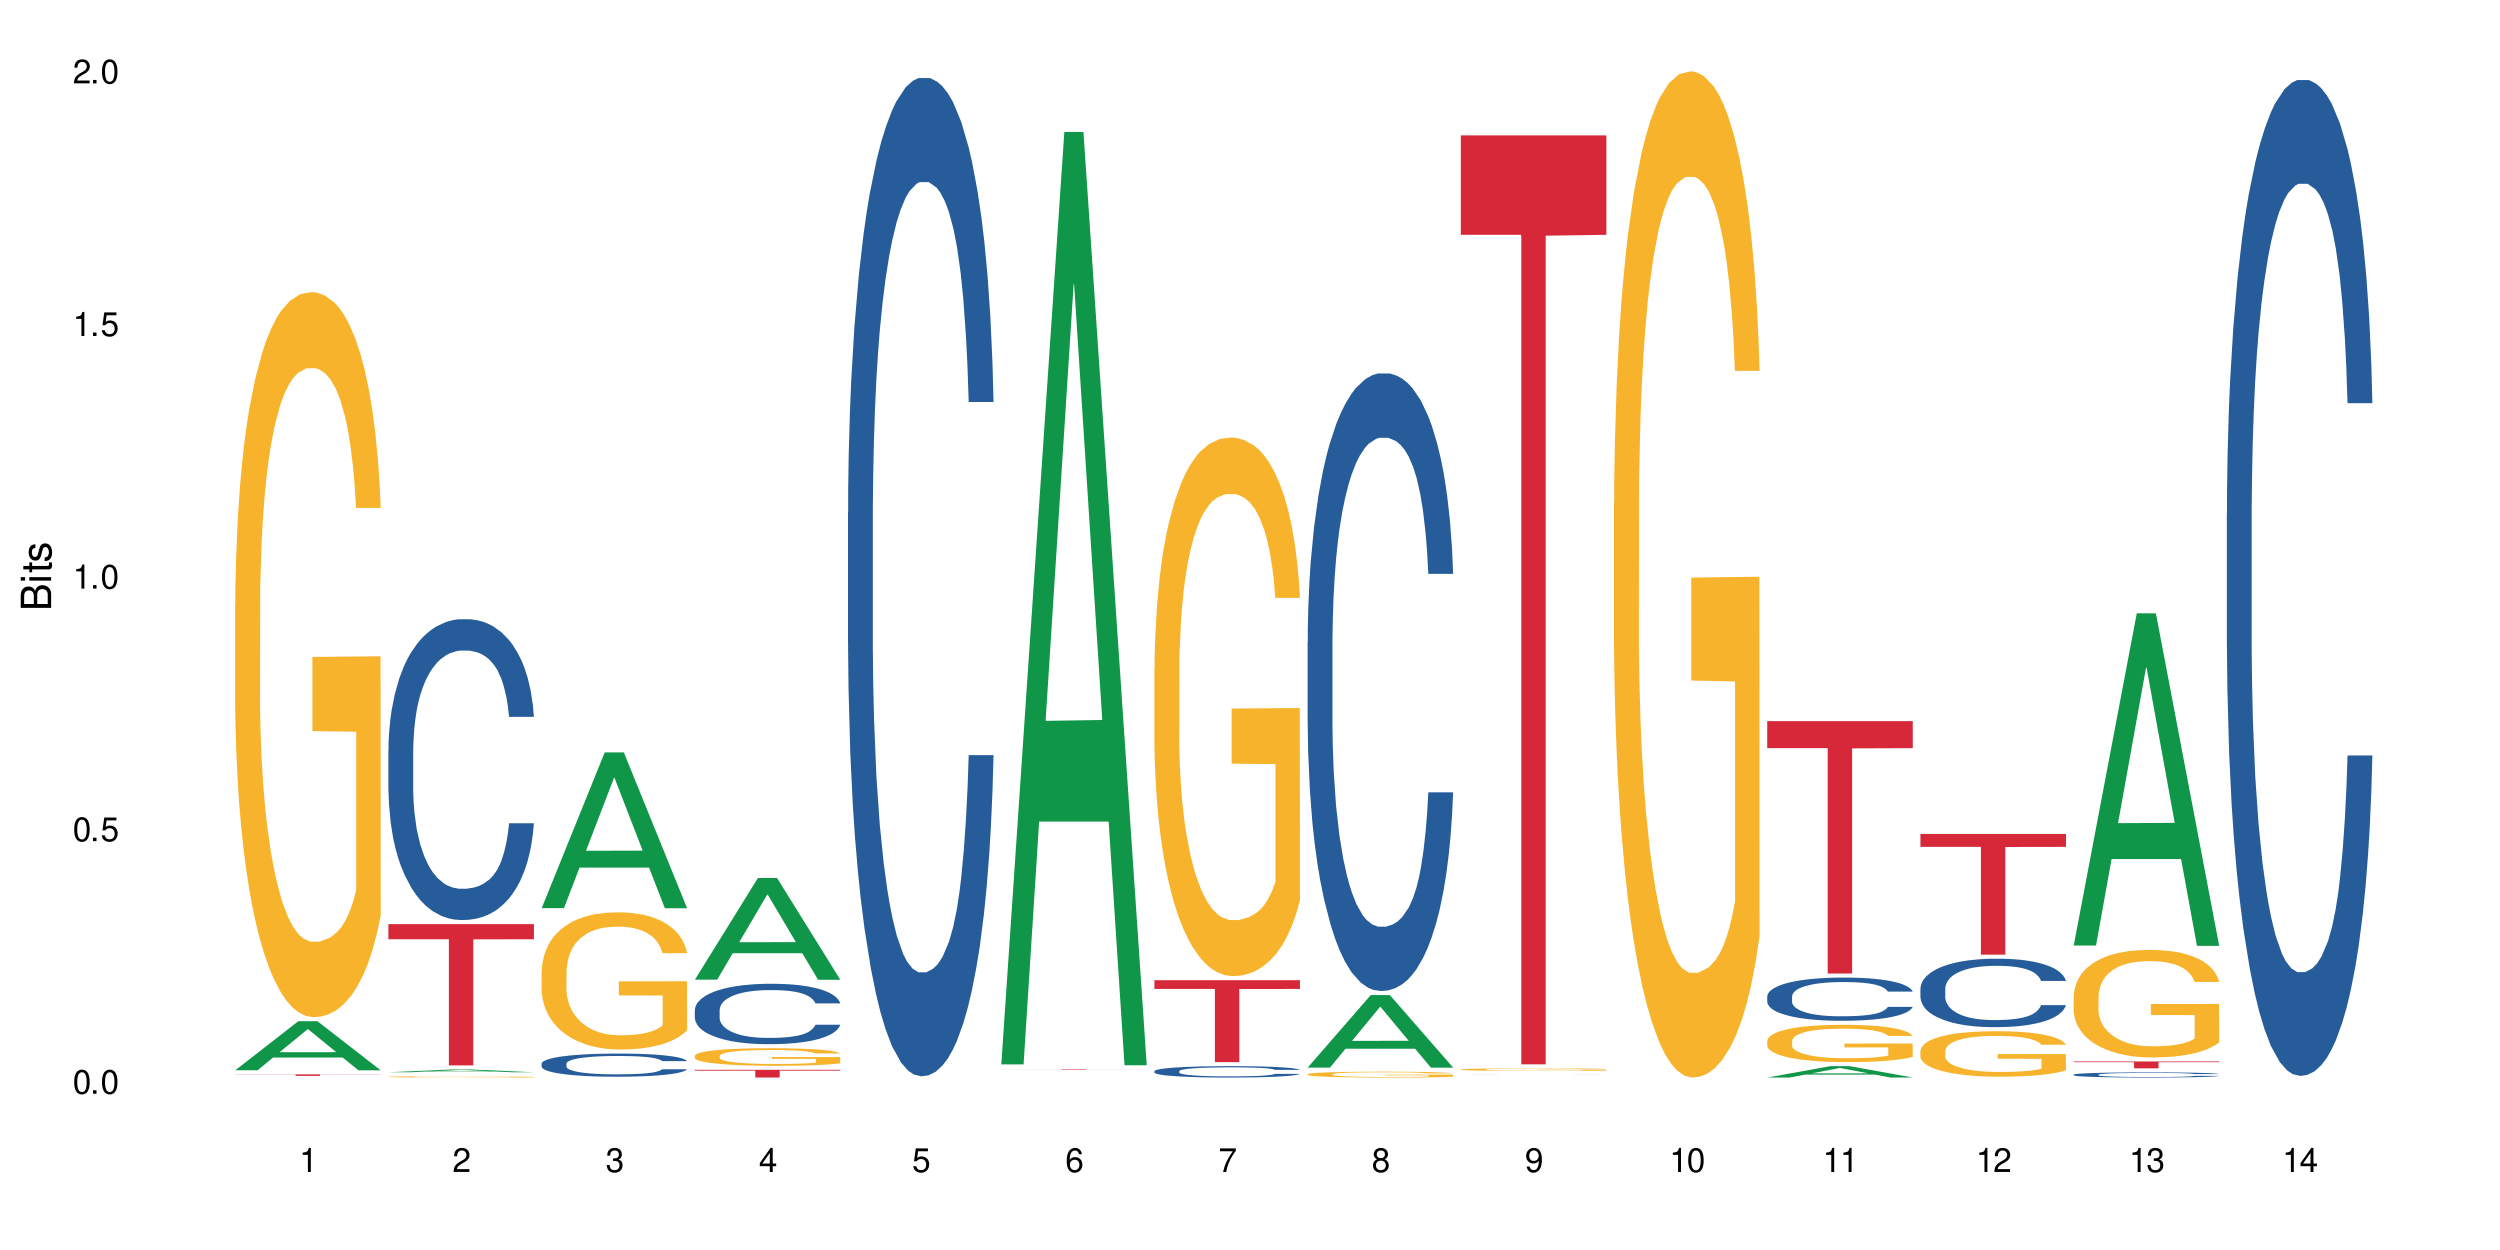 <?xml version="1.0" encoding="UTF-8"?>
<svg xmlns="http://www.w3.org/2000/svg" xmlns:xlink="http://www.w3.org/1999/xlink" width="720" height="360" viewBox="0 0 720 360">
<defs>
<g>
<g id="glyph-0-0">
</g>
<g id="glyph-0-1">
<path d="M 2.641 -6.938 C 2 -6.938 1.422 -6.656 1.078 -6.172 C 0.641 -5.562 0.406 -4.641 0.406 -3.359 C 0.406 -1.016 1.188 0.219 2.641 0.219 C 4.078 0.219 4.859 -1.016 4.859 -3.297 C 4.859 -4.641 4.656 -5.547 4.203 -6.172 C 3.844 -6.656 3.281 -6.938 2.641 -6.938 Z M 2.641 -6.188 C 3.547 -6.188 4 -5.25 4 -3.375 C 4 -1.406 3.562 -0.484 2.625 -0.484 C 1.734 -0.484 1.281 -1.438 1.281 -3.344 C 1.281 -5.25 1.734 -6.188 2.641 -6.188 Z M 2.641 -6.188 "/>
</g>
<g id="glyph-0-2">
<path d="M 1.828 -1 L 0.828 -1 L 0.828 0 L 1.828 0 Z M 1.828 -1 "/>
</g>
<g id="glyph-0-3">
<path d="M 4.562 -6.797 L 1.062 -6.797 L 0.547 -3.094 L 1.328 -3.094 C 1.719 -3.562 2.047 -3.734 2.578 -3.734 C 3.484 -3.734 4.062 -3.109 4.062 -2.094 C 4.062 -1.125 3.484 -0.531 2.578 -0.531 C 1.828 -0.531 1.375 -0.906 1.188 -1.672 L 0.328 -1.672 C 0.453 -1.109 0.547 -0.844 0.75 -0.594 C 1.125 -0.078 1.828 0.219 2.594 0.219 C 3.969 0.219 4.922 -0.781 4.922 -2.219 C 4.922 -3.562 4.031 -4.484 2.719 -4.484 C 2.25 -4.484 1.859 -4.359 1.469 -4.062 L 1.734 -5.969 L 4.562 -5.969 Z M 4.562 -6.797 "/>
</g>
<g id="glyph-0-4">
<path d="M 2.484 -4.938 L 2.484 0 L 3.328 0 L 3.328 -6.938 L 2.766 -6.938 C 2.469 -5.875 2.281 -5.734 0.984 -5.562 L 0.984 -4.938 Z M 2.484 -4.938 "/>
</g>
<g id="glyph-0-5">
<path d="M 4.859 -0.828 L 1.281 -0.828 C 1.359 -1.406 1.672 -1.781 2.5 -2.281 L 3.469 -2.828 C 4.406 -3.344 4.906 -4.062 4.906 -4.906 C 4.906 -5.484 4.672 -6.031 4.266 -6.406 C 3.859 -6.766 3.375 -6.938 2.719 -6.938 C 1.859 -6.938 1.219 -6.625 0.844 -6.031 C 0.609 -5.672 0.5 -5.234 0.484 -4.531 L 1.328 -4.531 C 1.359 -5.016 1.406 -5.281 1.531 -5.516 C 1.75 -5.938 2.188 -6.203 2.703 -6.203 C 3.469 -6.203 4.031 -5.641 4.031 -4.891 C 4.031 -4.344 3.719 -3.859 3.125 -3.516 L 2.234 -3 C 0.812 -2.172 0.406 -1.531 0.328 -0.016 L 4.859 -0.016 Z M 4.859 -0.828 "/>
</g>
<g id="glyph-0-6">
<path d="M 2.125 -3.188 L 2.578 -3.188 C 3.5 -3.188 3.984 -2.766 3.984 -1.922 C 3.984 -1.062 3.469 -0.531 2.594 -0.531 C 1.656 -0.531 1.203 -1 1.156 -2.016 L 0.312 -2.016 C 0.344 -1.453 0.438 -1.094 0.609 -0.781 C 0.953 -0.109 1.625 0.219 2.547 0.219 C 3.953 0.219 4.859 -0.625 4.859 -1.938 C 4.859 -2.828 4.516 -3.297 3.703 -3.594 C 4.344 -3.844 4.656 -4.328 4.656 -5.031 C 4.656 -6.219 3.875 -6.938 2.578 -6.938 C 1.203 -6.938 0.484 -6.172 0.453 -4.703 L 1.297 -4.703 C 1.312 -5.125 1.344 -5.359 1.453 -5.578 C 1.641 -5.969 2.062 -6.203 2.594 -6.203 C 3.344 -6.203 3.797 -5.75 3.797 -5 C 3.797 -4.516 3.609 -4.219 3.25 -4.047 C 3.016 -3.953 2.703 -3.922 2.125 -3.906 Z M 2.125 -3.188 "/>
</g>
<g id="glyph-0-7">
<path d="M 3.141 -1.672 L 3.141 0 L 3.984 0 L 3.984 -1.672 L 4.984 -1.672 L 4.984 -2.438 L 3.984 -2.438 L 3.984 -6.938 L 3.359 -6.938 L 0.266 -2.578 L 0.266 -1.672 Z M 3.141 -2.438 L 1 -2.438 L 3.141 -5.5 Z M 3.141 -2.438 "/>
</g>
<g id="glyph-0-8">
<path d="M 4.781 -5.125 C 4.609 -6.266 3.891 -6.938 2.844 -6.938 C 2.094 -6.938 1.422 -6.578 1.031 -5.953 C 0.594 -5.266 0.406 -4.422 0.406 -3.172 C 0.406 -2 0.578 -1.25 0.984 -0.641 C 1.359 -0.078 1.953 0.219 2.703 0.219 C 3.984 0.219 4.922 -0.75 4.922 -2.094 C 4.922 -3.375 4.062 -4.281 2.844 -4.281 C 2.172 -4.281 1.641 -4.031 1.281 -3.516 C 1.281 -5.234 1.828 -6.188 2.797 -6.188 C 3.391 -6.188 3.797 -5.797 3.938 -5.125 Z M 2.734 -3.531 C 3.547 -3.531 4.062 -2.953 4.062 -2.031 C 4.062 -1.156 3.484 -0.531 2.703 -0.531 C 1.922 -0.531 1.328 -1.188 1.328 -2.078 C 1.328 -2.938 1.906 -3.531 2.734 -3.531 Z M 2.734 -3.531 "/>
</g>
<g id="glyph-0-9">
<path d="M 4.984 -6.797 L 0.438 -6.797 L 0.438 -5.969 L 4.109 -5.969 C 2.5 -3.656 1.828 -2.234 1.328 0 L 2.219 0 C 2.594 -2.172 3.453 -4.047 4.984 -6.094 Z M 4.984 -6.797 "/>
</g>
<g id="glyph-0-10">
<path d="M 3.75 -3.656 C 4.469 -4.094 4.688 -4.438 4.688 -5.078 C 4.688 -6.172 3.844 -6.938 2.641 -6.938 C 1.438 -6.938 0.594 -6.172 0.594 -5.094 C 0.594 -4.438 0.812 -4.094 1.516 -3.656 C 0.734 -3.266 0.359 -2.703 0.359 -1.922 C 0.359 -0.656 1.281 0.219 2.641 0.219 C 3.984 0.219 4.922 -0.656 4.922 -1.922 C 4.922 -2.703 4.531 -3.266 3.75 -3.656 Z M 2.641 -6.188 C 3.359 -6.188 3.812 -5.75 3.812 -5.062 C 3.812 -4.406 3.344 -3.984 2.641 -3.984 C 1.922 -3.984 1.453 -4.406 1.453 -5.078 C 1.453 -5.75 1.922 -6.188 2.641 -6.188 Z M 2.641 -3.266 C 3.484 -3.266 4.062 -2.719 4.062 -1.906 C 4.062 -1.078 3.484 -0.531 2.625 -0.531 C 1.797 -0.531 1.219 -1.094 1.219 -1.906 C 1.219 -2.719 1.781 -3.266 2.641 -3.266 Z M 2.641 -3.266 "/>
</g>
<g id="glyph-0-11">
<path d="M 0.516 -1.578 C 0.672 -0.453 1.406 0.219 2.438 0.219 C 3.188 0.219 3.859 -0.141 4.266 -0.766 C 4.688 -1.453 4.891 -2.297 4.891 -3.547 C 4.891 -4.719 4.703 -5.453 4.312 -6.078 C 3.938 -6.641 3.344 -6.938 2.594 -6.938 C 1.297 -6.938 0.359 -5.969 0.359 -4.625 C 0.359 -3.344 1.234 -2.453 2.453 -2.453 C 3.094 -2.453 3.578 -2.672 4.016 -3.203 C 4 -1.484 3.469 -0.531 2.5 -0.531 C 1.906 -0.531 1.484 -0.906 1.359 -1.578 Z M 2.578 -6.203 C 3.375 -6.203 3.969 -5.531 3.969 -4.641 C 3.969 -3.797 3.391 -3.188 2.547 -3.188 C 1.734 -3.188 1.234 -3.766 1.234 -4.688 C 1.234 -5.562 1.797 -6.203 2.578 -6.203 Z M 2.578 -6.203 "/>
</g>
<g id="glyph-1-0">
</g>
<g id="glyph-1-1">
<path d="M 0 -0.953 L 0 -4.891 C 0 -5.719 -0.234 -6.344 -0.734 -6.797 C -1.188 -7.234 -1.812 -7.469 -2.5 -7.469 C -3.547 -7.469 -4.188 -7 -4.625 -5.875 C -4.984 -6.688 -5.625 -7.094 -6.531 -7.094 C -7.172 -7.094 -7.734 -6.859 -8.141 -6.391 C -8.562 -5.922 -8.75 -5.344 -8.75 -4.5 L -8.75 -0.953 Z M -4.984 -2.062 L -7.766 -2.062 L -7.766 -4.219 C -7.766 -4.844 -7.688 -5.203 -7.453 -5.5 C -7.219 -5.812 -6.859 -5.969 -6.375 -5.969 C -5.891 -5.969 -5.531 -5.812 -5.297 -5.5 C -5.062 -5.203 -4.984 -4.844 -4.984 -4.219 Z M -0.984 -2.062 L -4 -2.062 L -4 -4.781 C -4 -5.766 -3.438 -6.359 -2.484 -6.359 C -1.547 -6.359 -0.984 -5.766 -0.984 -4.781 Z M -0.984 -2.062 "/>
</g>
<g id="glyph-1-2">
<path d="M -6.281 -1.797 L -6.281 -0.797 L 0 -0.797 L 0 -1.797 Z M -8.75 -1.797 L -8.75 -0.797 L -7.484 -0.797 L -7.484 -1.797 Z M -8.75 -1.797 "/>
</g>
<g id="glyph-1-3">
<path d="M -6.281 -3.047 L -6.281 -2.016 L -8.016 -2.016 L -8.016 -1.016 L -6.281 -1.016 L -6.281 -0.172 L -5.469 -0.172 L -5.469 -1.016 L -0.719 -1.016 C -0.078 -1.016 0.281 -1.453 0.281 -2.234 C 0.281 -2.5 0.25 -2.719 0.188 -3.047 L -0.641 -3.047 C -0.609 -2.906 -0.594 -2.766 -0.594 -2.562 C -0.594 -2.141 -0.719 -2.016 -1.156 -2.016 L -5.469 -2.016 L -5.469 -3.047 Z M -6.281 -3.047 "/>
</g>
<g id="glyph-1-4">
<path d="M -4.531 -5.25 C -5.766 -5.25 -6.469 -4.422 -6.469 -2.969 C -6.469 -1.516 -5.719 -0.562 -4.547 -0.562 C -3.562 -0.562 -3.094 -1.062 -2.734 -2.562 L -2.516 -3.484 C -2.344 -4.188 -2.094 -4.469 -1.641 -4.469 C -1.047 -4.469 -0.641 -3.875 -0.641 -3 C -0.641 -2.453 -0.797 -2 -1.062 -1.75 C -1.25 -1.594 -1.422 -1.531 -1.875 -1.469 L -1.875 -0.406 C -0.422 -0.453 0.281 -1.266 0.281 -2.922 C 0.281 -4.5 -0.5 -5.516 -1.719 -5.516 C -2.656 -5.516 -3.172 -4.984 -3.469 -3.734 L -3.703 -2.766 C -3.891 -1.953 -4.156 -1.609 -4.594 -1.609 C -5.188 -1.609 -5.547 -2.125 -5.547 -2.938 C -5.547 -3.75 -5.203 -4.172 -4.531 -4.203 Z M -4.531 -5.25 "/>
</g>
</g>
</defs>
<rect x="-72" y="-36" width="864" height="432" fill="rgb(100%, 100%, 100%)" fill-opacity="1"/>
<path fill-rule="nonzero" fill="rgb(6.275%, 58.824%, 28.235%)" fill-opacity="1" d="M 67.73 308.242 L 67.777 308.227 L 85.914 294.109 L 91.422 294.109 L 109.648 308.254 L 103.242 308.254 L 98.676 304.562 L 78.656 304.562 L 74.18 308.242 L 67.73 308.242 L 80.582 303.035 L 96.84 303.023 L 88.734 296.422 L 88.645 296.41 L 88.555 296.449 L 80.539 303.023 L 80.582 303.035 Z M 67.73 308.242 "/>
<path fill-rule="nonzero" fill="rgb(96.863%, 70.196%, 16.863%)" fill-opacity="1" d="M 67.73 173.562 L 67.781 173.371 L 67.781 169.555 L 67.988 160.973 L 68.496 149.148 L 69.164 139.426 L 69.879 131.797 L 70.34 127.789 L 71.105 122.07 L 71.77 117.875 L 73.457 109.293 L 75.602 101.281 L 76.777 97.848 L 78.109 94.605 L 80 90.984 L 80.867 89.648 L 83.527 86.598 L 86.543 84.691 L 89.863 84.117 L 91.398 84.309 L 93.496 85.07 L 96.355 87.168 L 97.992 89.074 L 99.27 90.984 L 100.602 93.461 L 102.234 97.277 L 103.77 101.855 L 104.996 106.43 L 106.223 112.152 L 107.246 118.254 L 108.113 124.93 L 108.883 132.941 L 109.34 139.613 L 109.648 146.289 L 102.543 146.289 L 102.133 139.613 L 101.672 134.465 L 100.906 128.172 L 100.141 123.594 L 99.375 119.973 L 97.941 115.012 L 96.715 111.961 L 95.18 109.293 L 93.699 107.574 L 92.012 106.43 L 90.988 106.051 L 88.281 106.051 L 85.828 107.383 L 84.395 108.91 L 83.375 110.438 L 81.941 113.297 L 81.074 115.586 L 80.562 117.109 L 79.027 123.023 L 78.004 128.363 L 77.445 131.984 L 76.727 137.707 L 76.215 142.855 L 75.652 150.484 L 75.348 156.207 L 74.938 169.176 L 74.887 203.504 L 75.039 210.75 L 75.348 218.57 L 75.758 225.434 L 76.371 232.684 L 76.984 238.211 L 78.059 245.652 L 78.977 250.609 L 79.691 253.852 L 81.074 259 L 81.637 260.715 L 82.965 264.148 L 84.344 266.82 L 86.031 269.109 L 87.309 270.254 L 89.355 271.207 L 91.961 271.207 L 95.027 270.062 L 96.969 268.535 L 98.301 267.012 L 99.168 265.676 L 100.242 263.578 L 101.008 261.672 L 101.723 259.574 L 102.594 256.332 L 102.594 210.75 L 89.969 210.559 L 89.969 189.199 L 109.598 189.008 L 109.648 263.578 L 108.574 268.727 L 107.246 273.684 L 105.969 277.5 L 104.637 280.742 L 102.746 284.363 L 101.215 286.652 L 98.863 289.324 L 96.715 291.039 L 94.465 292.184 L 92.473 292.758 L 90.121 292.945 L 88.023 292.566 L 85.777 291.422 L 83.988 289.895 L 82.352 287.988 L 80.715 285.508 L 78.672 281.504 L 77.34 278.262 L 75.961 274.258 L 74.582 269.488 L 73.355 264.34 L 72.535 260.336 L 71.719 255.758 L 70.848 250.035 L 70.031 243.551 L 69.418 237.641 L 68.855 230.965 L 68.445 224.672 L 68.039 216.09 L 67.832 209.223 L 67.73 203.312 Z M 67.73 173.562 "/>
<path fill-rule="nonzero" fill="rgb(83.922%, 15.686%, 22.353%)" fill-opacity="1" d="M 67.73 309.418 L 109.648 309.418 L 109.648 309.465 L 92.18 309.465 L 92.18 309.852 L 85.148 309.852 L 85.148 309.465 L 67.73 309.465 Z M 67.73 309.418 "/>
<path fill-rule="nonzero" fill="rgb(6.275%, 58.824%, 28.235%)" fill-opacity="1" d="M 111.855 308.809 L 111.898 308.809 L 130.035 308 L 135.543 308 L 153.77 308.809 L 147.367 308.809 L 142.801 308.598 L 122.781 308.598 L 118.301 308.809 L 111.855 308.809 L 124.707 308.512 L 140.961 308.512 L 132.855 308.133 L 132.68 308.133 L 124.66 308.512 L 124.707 308.512 Z M 111.855 308.809 "/>
<path fill-rule="nonzero" fill="rgb(14.51%, 36.078%, 60%)" fill-opacity="1" d="M 111.855 216.035 L 111.906 215.957 L 111.906 214.059 L 112.059 211.047 L 112.418 207.246 L 112.773 204.633 L 113.695 199.961 L 114.973 195.445 L 116.301 191.961 L 117.273 189.902 L 118.141 188.316 L 120.137 185.387 L 121.414 183.883 L 122.793 182.535 L 124.48 181.191 L 125.707 180.398 L 128.469 179.129 L 130.512 178.574 L 132.098 178.34 L 135.523 178.34 L 137.566 178.656 L 139.047 179.051 L 140.684 179.684 L 142.066 180.398 L 144.469 182.141 L 146.613 184.359 L 147.586 185.625 L 149.117 188.078 L 150.293 190.457 L 151.113 192.516 L 152.031 195.445 L 152.852 199.008 L 153.465 203.047 L 153.77 206.453 L 146.613 206.453 L 146.258 203.285 L 145.848 200.832 L 145.082 197.582 L 144.312 195.285 L 143.242 192.988 L 142.27 191.484 L 140.941 189.98 L 139.766 189.031 L 138.539 188.316 L 137.363 187.844 L 135.113 187.367 L 132.504 187.367 L 131.535 187.523 L 129.539 188.16 L 128.469 188.715 L 126.934 189.82 L 125.859 190.852 L 124.582 192.438 L 123.715 193.781 L 122.641 195.84 L 121.875 197.664 L 121.004 200.277 L 120.492 202.258 L 120.031 204.473 L 119.625 207.086 L 119.316 209.859 L 119.113 212.789 L 119.012 215.641 L 119.012 227.918 L 119.113 230.77 L 119.367 234.094 L 120.031 238.926 L 121.004 243.121 L 122.129 246.449 L 123.203 248.824 L 123.816 249.934 L 124.633 251.199 L 125.91 252.785 L 127.75 254.367 L 128.824 255.004 L 130.461 255.637 L 132.148 255.953 L 134.398 255.953 L 136.391 255.637 L 137.719 255.238 L 139.102 254.605 L 140.992 253.262 L 142.168 251.992 L 143.188 250.488 L 143.957 248.984 L 144.469 247.715 L 145.234 245.262 L 145.848 242.566 L 146.309 239.797 L 146.613 237.105 L 153.77 237.105 L 153.465 240.273 L 153.004 243.359 L 152.543 245.656 L 151.828 248.43 L 151.012 250.883 L 149.836 253.656 L 148.863 255.477 L 147.586 257.457 L 146.41 258.961 L 145.133 260.309 L 143.242 261.895 L 142.012 262.684 L 140.684 263.398 L 139.102 264.031 L 137.105 264.586 L 134.961 264.902 L 132.965 264.98 L 130.82 264.824 L 129.234 264.508 L 127.137 263.793 L 124.531 262.367 L 122.641 260.863 L 121.156 259.359 L 119.879 257.773 L 118.449 255.637 L 116.609 252.152 L 115.484 249.457 L 114.715 247.242 L 113.848 244.152 L 113.234 241.379 L 112.52 236.945 L 112.008 231.32 L 111.855 226.965 Z M 111.855 216.035 "/>
<path fill-rule="nonzero" fill="rgb(96.863%, 70.196%, 16.863%)" fill-opacity="1" d="M 111.855 310.125 L 111.906 310.125 L 111.906 310.121 L 112.109 310.105 L 112.621 310.086 L 113.285 310.066 L 114 310.055 L 114.461 310.047 L 115.227 310.039 L 115.891 310.031 L 117.578 310.016 L 119.727 310 L 120.902 309.996 L 122.23 309.992 L 124.121 309.984 L 124.992 309.98 L 127.648 309.977 L 130.664 309.973 L 137.617 309.973 L 140.48 309.977 L 142.117 309.98 L 143.395 309.984 L 144.723 309.988 L 146.359 309.996 L 147.891 310.004 L 149.117 310.012 L 150.348 310.02 L 151.367 310.031 L 152.238 310.043 L 153.004 310.055 L 153.465 310.066 L 153.77 310.078 L 146.664 310.078 L 146.258 310.066 L 145.797 310.059 L 145.031 310.047 L 144.262 310.039 L 143.496 310.035 L 142.066 310.027 L 140.84 310.02 L 139.305 310.016 L 137.82 310.012 L 129.949 310.012 L 128.52 310.016 L 127.496 310.02 L 126.066 310.023 L 125.195 310.027 L 124.684 310.027 L 123.152 310.039 L 122.129 310.047 L 121.566 310.055 L 120.852 310.066 L 120.34 310.074 L 119.777 310.086 L 119.469 310.098 L 119.062 310.117 L 119.012 310.18 L 119.164 310.191 L 119.469 310.203 L 119.879 310.215 L 121.105 310.238 L 122.18 310.25 L 123.102 310.258 L 123.816 310.266 L 125.195 310.273 L 125.758 310.277 L 127.086 310.281 L 128.469 310.289 L 130.152 310.293 L 131.434 310.293 L 133.477 310.297 L 136.082 310.297 L 139.152 310.293 L 141.094 310.289 L 142.422 310.289 L 143.293 310.285 L 144.363 310.281 L 145.133 310.277 L 145.848 310.273 L 146.715 310.27 L 146.715 310.191 L 134.09 310.191 L 134.09 310.152 L 153.719 310.152 L 153.77 310.281 L 152.699 310.289 L 151.367 310.301 L 150.09 310.305 L 148.762 310.312 L 146.871 310.316 L 145.336 310.32 L 142.984 310.328 L 140.84 310.328 L 138.59 310.332 L 132.148 310.332 L 129.898 310.328 L 128.109 310.328 L 126.473 310.324 L 124.84 310.32 L 122.793 310.312 L 121.465 310.309 L 120.082 310.301 L 118.703 310.293 L 117.477 310.281 L 116.66 310.277 L 115.84 310.27 L 114.973 310.258 L 114.152 310.246 L 113.539 310.238 L 112.98 310.227 L 112.57 310.215 L 112.16 310.199 L 111.957 310.188 L 111.855 310.18 Z M 111.855 310.125 "/>
<path fill-rule="nonzero" fill="rgb(83.922%, 15.686%, 22.353%)" fill-opacity="1" d="M 111.855 266.145 L 153.77 266.145 L 153.77 270.5 L 136.301 270.539 L 136.301 306.836 L 129.273 306.836 L 129.273 270.578 L 129.172 270.5 L 111.855 270.5 Z M 111.855 266.145 "/>
<path fill-rule="nonzero" fill="rgb(6.275%, 58.824%, 28.235%)" fill-opacity="1" d="M 155.977 261.547 L 156.023 261.508 L 174.16 216.688 L 179.668 216.688 L 197.895 261.59 L 191.488 261.59 L 186.922 249.871 L 166.902 249.871 L 162.426 261.547 L 155.977 261.547 L 168.828 245.02 L 185.086 244.98 L 176.98 224.023 L 176.891 223.984 L 176.801 224.109 L 168.785 244.98 L 168.828 245.02 Z M 155.977 261.547 "/>
<path fill-rule="nonzero" fill="rgb(14.51%, 36.078%, 60%)" fill-opacity="1" d="M 155.977 306.332 L 156.027 306.328 L 156.027 306.18 L 156.18 305.949 L 156.539 305.656 L 156.898 305.457 L 157.816 305.098 L 159.094 304.75 L 160.426 304.484 L 161.395 304.324 L 162.266 304.203 L 164.258 303.977 L 165.535 303.863 L 166.918 303.758 L 168.602 303.656 L 169.828 303.594 L 172.59 303.496 L 174.637 303.453 L 176.219 303.438 L 179.645 303.438 L 181.688 303.461 L 183.172 303.492 L 184.809 303.539 L 186.188 303.594 L 188.59 303.727 L 190.738 303.898 L 191.707 303.996 L 193.242 304.184 L 194.418 304.367 L 195.234 304.523 L 196.156 304.75 L 196.973 305.023 L 197.586 305.336 L 197.895 305.598 L 190.738 305.598 L 190.379 305.352 L 189.969 305.164 L 189.203 304.914 L 188.438 304.738 L 187.363 304.562 L 186.391 304.445 L 185.062 304.332 L 183.887 304.258 L 182.66 304.203 L 181.484 304.168 L 179.234 304.129 L 176.629 304.129 L 175.656 304.141 L 173.664 304.191 L 172.59 304.234 L 171.059 304.316 L 169.984 304.398 L 168.707 304.52 L 167.836 304.621 L 166.762 304.781 L 165.996 304.922 L 165.129 305.121 L 164.617 305.273 L 164.156 305.445 L 163.746 305.645 L 163.441 305.859 L 163.234 306.082 L 163.133 306.305 L 163.133 307.246 L 163.234 307.465 L 163.492 307.723 L 164.156 308.094 L 165.129 308.414 L 166.25 308.672 L 167.324 308.855 L 167.938 308.938 L 168.758 309.035 L 170.035 309.156 L 171.875 309.281 L 172.949 309.328 L 174.582 309.379 L 176.27 309.402 L 178.52 309.402 L 180.512 309.379 L 181.844 309.348 L 183.223 309.297 L 185.113 309.195 L 186.289 309.098 L 187.312 308.98 L 188.078 308.867 L 188.59 308.77 L 189.355 308.578 L 189.969 308.371 L 190.43 308.16 L 190.738 307.953 L 197.895 307.953 L 197.586 308.195 L 197.129 308.434 L 196.668 308.609 L 195.953 308.824 L 195.133 309.012 L 193.957 309.227 L 192.988 309.363 L 191.707 309.516 L 190.531 309.633 L 189.254 309.734 L 187.363 309.859 L 186.137 309.918 L 184.809 309.973 L 183.223 310.023 L 181.23 310.066 L 179.082 310.09 L 177.09 310.094 L 174.941 310.082 L 173.355 310.059 L 171.262 310.004 L 168.652 309.895 L 166.762 309.777 L 165.281 309.664 L 164.004 309.543 L 162.57 309.379 L 160.73 309.109 L 159.605 308.902 L 158.84 308.73 L 157.969 308.496 L 157.355 308.281 L 156.641 307.941 L 156.129 307.508 L 155.977 307.172 Z M 155.977 306.332 "/>
<path fill-rule="nonzero" fill="rgb(96.863%, 70.196%, 16.863%)" fill-opacity="1" d="M 155.977 279.68 L 156.027 279.645 L 156.027 278.922 L 156.234 277.297 L 156.742 275.059 L 157.41 273.219 L 158.125 271.777 L 158.582 271.02 L 159.352 269.938 L 160.016 269.141 L 161.703 267.52 L 163.848 266.004 L 165.023 265.352 L 166.355 264.738 L 168.246 264.055 L 169.113 263.801 L 171.773 263.223 L 174.789 262.863 L 178.109 262.754 L 179.645 262.789 L 181.742 262.934 L 184.602 263.332 L 186.238 263.691 L 187.516 264.055 L 188.848 264.523 L 190.48 265.246 L 192.016 266.109 L 193.242 266.977 L 194.469 268.059 L 195.492 269.215 L 196.359 270.477 L 197.129 271.992 L 197.586 273.258 L 197.895 274.52 L 190.789 274.52 L 190.379 273.258 L 189.918 272.281 L 189.152 271.09 L 188.387 270.223 L 187.617 269.539 L 186.188 268.602 L 184.961 268.023 L 183.426 267.52 L 181.945 267.191 L 180.258 266.977 L 179.234 266.906 L 176.527 266.906 L 174.074 267.156 L 172.641 267.445 L 171.617 267.734 L 170.188 268.277 L 169.32 268.707 L 168.809 268.996 L 167.273 270.117 L 166.25 271.125 L 165.688 271.812 L 164.973 272.895 L 164.461 273.871 L 163.898 275.312 L 163.594 276.395 L 163.184 278.852 L 163.133 285.348 L 163.285 286.719 L 163.594 288.195 L 164.004 289.496 L 164.617 290.867 L 165.23 291.914 L 166.305 293.32 L 167.223 294.262 L 167.938 294.875 L 169.32 295.848 L 169.883 296.172 L 171.211 296.82 L 172.59 297.328 L 174.277 297.762 L 175.555 297.977 L 177.602 298.156 L 180.207 298.156 L 183.273 297.941 L 185.215 297.652 L 186.547 297.363 L 187.414 297.109 L 188.488 296.715 L 189.254 296.352 L 189.969 295.957 L 190.84 295.344 L 190.84 286.719 L 178.215 286.68 L 178.215 282.641 L 197.844 282.602 L 197.895 296.715 L 196.82 297.688 L 195.492 298.625 L 194.215 299.348 L 192.883 299.961 L 190.992 300.648 L 189.461 301.082 L 187.109 301.586 L 184.961 301.91 L 182.711 302.129 L 180.719 302.234 L 178.367 302.273 L 176.27 302.199 L 174.023 301.984 L 172.234 301.695 L 170.598 301.332 L 168.961 300.863 L 166.918 300.105 L 165.586 299.492 L 164.207 298.734 L 162.828 297.832 L 161.602 296.859 L 160.781 296.102 L 159.965 295.234 L 159.094 294.152 L 158.277 292.926 L 157.664 291.805 L 157.102 290.543 L 156.691 289.352 L 156.285 287.727 L 156.078 286.43 L 155.977 285.309 Z M 155.977 279.68 "/>
<path fill-rule="nonzero" fill="rgb(6.275%, 58.824%, 28.235%)" fill-opacity="1" d="M 200.102 282.152 L 200.145 282.125 L 218.281 252.859 L 223.789 252.859 L 242.016 282.18 L 235.613 282.18 L 231.047 274.527 L 211.027 274.527 L 206.547 282.152 L 200.102 282.152 L 212.953 271.359 L 229.207 271.332 L 221.102 257.652 L 221.012 257.625 L 220.926 257.707 L 212.906 271.332 L 212.953 271.359 Z M 200.102 282.152 "/>
<path fill-rule="nonzero" fill="rgb(14.51%, 36.078%, 60%)" fill-opacity="1" d="M 200.102 290.906 L 200.152 290.887 L 200.152 290.508 L 200.305 289.902 L 200.664 289.141 L 201.02 288.617 L 201.941 287.68 L 203.219 286.773 L 204.547 286.074 L 205.52 285.66 L 206.387 285.344 L 208.383 284.758 L 209.66 284.453 L 211.039 284.184 L 212.727 283.914 L 213.953 283.754 L 216.715 283.5 L 218.758 283.391 L 220.344 283.344 L 223.77 283.344 L 225.812 283.406 L 227.293 283.484 L 228.93 283.613 L 230.312 283.754 L 232.715 284.105 L 234.859 284.551 L 235.832 284.805 L 237.363 285.297 L 238.539 285.773 L 239.359 286.188 L 240.277 286.773 L 241.098 287.488 L 241.711 288.301 L 242.016 288.98 L 234.859 288.98 L 234.504 288.348 L 234.094 287.855 L 233.328 287.203 L 232.559 286.742 L 231.488 286.281 L 230.516 285.98 L 229.188 285.676 L 228.012 285.488 L 226.785 285.344 L 225.609 285.25 L 223.359 285.152 L 220.75 285.152 L 219.781 285.184 L 217.785 285.312 L 216.715 285.422 L 215.18 285.645 L 214.105 285.852 L 212.828 286.172 L 211.961 286.441 L 210.887 286.852 L 210.117 287.219 L 209.25 287.742 L 208.738 288.141 L 208.277 288.586 L 207.871 289.109 L 207.562 289.664 L 207.359 290.254 L 207.258 290.824 L 207.258 293.289 L 207.359 293.859 L 207.613 294.527 L 208.277 295.496 L 209.25 296.336 L 210.375 297.004 L 211.449 297.48 L 212.062 297.703 L 212.879 297.957 L 214.156 298.277 L 215.996 298.594 L 217.07 298.723 L 218.707 298.848 L 220.395 298.91 L 222.645 298.91 L 224.637 298.848 L 225.965 298.77 L 227.348 298.641 L 229.238 298.371 L 230.414 298.117 L 231.434 297.816 L 232.203 297.512 L 232.715 297.258 L 233.48 296.766 L 234.094 296.227 L 234.555 295.672 L 234.859 295.129 L 242.016 295.129 L 241.711 295.766 L 241.25 296.387 L 240.789 296.848 L 240.074 297.402 L 239.258 297.895 L 238.082 298.449 L 237.109 298.816 L 235.832 299.215 L 234.656 299.516 L 233.379 299.785 L 231.488 300.102 L 230.258 300.262 L 228.93 300.406 L 227.348 300.531 L 225.352 300.645 L 223.207 300.707 L 221.211 300.723 L 219.066 300.691 L 217.48 300.629 L 215.383 300.484 L 212.777 300.199 L 210.887 299.898 L 209.402 299.594 L 208.125 299.277 L 206.695 298.848 L 204.855 298.148 L 203.73 297.609 L 202.961 297.164 L 202.094 296.543 L 201.48 295.988 L 200.766 295.098 L 200.254 293.969 L 200.102 293.098 Z M 200.102 290.906 "/>
<path fill-rule="nonzero" fill="rgb(96.863%, 70.196%, 16.863%)" fill-opacity="1" d="M 200.102 304.055 L 200.152 304.047 L 200.152 303.957 L 200.355 303.75 L 200.867 303.461 L 201.531 303.227 L 202.246 303.043 L 202.707 302.945 L 203.473 302.805 L 204.137 302.703 L 205.824 302.496 L 207.973 302.301 L 209.148 302.219 L 210.477 302.141 L 212.367 302.055 L 213.238 302.02 L 215.895 301.945 L 218.91 301.898 L 222.234 301.887 L 223.77 301.891 L 225.863 301.91 L 228.727 301.961 L 230.363 302.008 L 231.641 302.055 L 232.969 302.113 L 234.605 302.207 L 236.137 302.316 L 237.363 302.426 L 238.594 302.566 L 239.613 302.715 L 240.484 302.875 L 241.25 303.07 L 241.711 303.23 L 242.016 303.395 L 234.91 303.395 L 234.504 303.23 L 234.043 303.105 L 233.277 302.953 L 232.508 302.844 L 231.742 302.754 L 230.312 302.637 L 229.082 302.562 L 227.551 302.496 L 226.066 302.453 L 224.383 302.426 L 223.359 302.418 L 220.648 302.418 L 218.195 302.449 L 216.766 302.488 L 215.742 302.523 L 214.312 302.594 L 213.441 302.648 L 212.93 302.688 L 211.398 302.828 L 210.375 302.957 L 209.812 303.047 L 209.098 303.184 L 208.586 303.309 L 208.023 303.496 L 207.715 303.633 L 207.309 303.945 L 207.258 304.777 L 207.41 304.953 L 207.715 305.145 L 208.125 305.309 L 208.738 305.484 L 209.352 305.621 L 210.426 305.801 L 211.348 305.922 L 212.062 306 L 213.441 306.125 L 214.004 306.164 L 215.332 306.246 L 216.715 306.312 L 218.398 306.367 L 219.68 306.395 L 221.723 306.418 L 224.328 306.418 L 227.398 306.391 L 229.34 306.355 L 230.668 306.316 L 231.539 306.285 L 232.609 306.234 L 233.379 306.188 L 234.094 306.137 L 234.961 306.059 L 234.961 304.953 L 222.336 304.949 L 222.336 304.434 L 241.965 304.426 L 242.016 306.234 L 240.941 306.359 L 239.613 306.48 L 238.336 306.57 L 237.008 306.648 L 235.117 306.738 L 233.582 306.793 L 231.23 306.859 L 229.082 306.898 L 226.836 306.926 L 224.84 306.941 L 222.488 306.945 L 220.395 306.938 L 218.145 306.91 L 216.355 306.871 L 214.719 306.824 L 213.082 306.766 L 211.039 306.668 L 209.711 306.59 L 208.328 306.492 L 206.949 306.379 L 205.723 306.254 L 204.906 306.156 L 204.086 306.043 L 203.219 305.906 L 202.398 305.75 L 201.785 305.605 L 201.223 305.445 L 200.816 305.293 L 200.406 305.082 L 200.203 304.918 L 200.102 304.773 Z M 200.102 304.055 "/>
<path fill-rule="nonzero" fill="rgb(83.922%, 15.686%, 22.353%)" fill-opacity="1" d="M 200.102 308.109 L 242.016 308.109 L 242.016 308.348 L 224.547 308.348 L 224.547 310.332 L 217.52 310.332 L 217.52 308.352 L 217.418 308.348 L 200.102 308.348 Z M 200.102 308.109 "/>
<path fill-rule="nonzero" fill="rgb(14.51%, 36.078%, 60%)" fill-opacity="1" d="M 244.223 147.578 L 244.273 147.316 L 244.273 141.008 L 244.426 131.023 L 244.785 118.41 L 245.145 109.738 L 246.062 94.234 L 247.34 79.254 L 248.672 67.691 L 249.641 60.859 L 250.512 55.602 L 252.504 45.879 L 253.781 40.887 L 255.164 36.422 L 256.848 31.953 L 258.074 29.324 L 260.836 25.121 L 262.883 23.281 L 264.465 22.492 L 267.891 22.492 L 269.934 23.543 L 271.418 24.855 L 273.055 26.961 L 274.434 29.324 L 276.836 35.105 L 278.984 42.465 L 279.953 46.668 L 281.488 54.816 L 282.664 62.699 L 283.48 69.531 L 284.402 79.254 L 285.219 91.078 L 285.832 104.48 L 286.141 115.781 L 278.984 115.781 L 278.625 105.27 L 278.215 97.125 L 277.449 86.348 L 276.684 78.73 L 275.609 71.109 L 274.637 66.113 L 273.309 61.121 L 272.133 57.969 L 270.906 55.602 L 269.73 54.027 L 267.48 52.449 L 264.875 52.449 L 263.902 52.977 L 261.91 55.078 L 260.836 56.918 L 259.305 60.598 L 258.23 64.012 L 256.953 69.27 L 256.082 73.734 L 255.008 80.566 L 254.242 86.613 L 253.371 95.285 L 252.863 101.855 L 252.402 109.211 L 251.992 117.883 L 251.688 127.082 L 251.48 136.805 L 251.379 146.266 L 251.379 186.996 L 251.48 196.457 L 251.738 207.496 L 252.402 223.523 L 253.371 237.453 L 254.496 248.488 L 255.57 256.371 L 256.184 260.051 L 257.004 264.258 L 258.281 269.512 L 260.121 274.77 L 261.195 276.871 L 262.828 278.973 L 264.516 280.023 L 266.766 280.023 L 268.758 278.973 L 270.09 277.66 L 271.469 275.555 L 273.359 271.09 L 274.535 266.883 L 275.559 261.891 L 276.324 256.898 L 276.836 252.695 L 277.602 244.547 L 278.215 235.613 L 278.676 226.414 L 278.984 217.48 L 286.141 217.48 L 285.832 227.992 L 285.371 238.242 L 284.914 245.863 L 284.195 255.059 L 283.379 263.207 L 282.203 272.402 L 281.23 278.445 L 279.953 285.016 L 278.777 290.008 L 277.5 294.477 L 275.609 299.734 L 274.383 302.359 L 273.055 304.727 L 271.469 306.828 L 269.477 308.668 L 267.328 309.719 L 265.336 309.98 L 263.188 309.457 L 261.602 308.406 L 259.508 306.039 L 256.898 301.309 L 255.008 296.316 L 253.527 291.324 L 252.25 286.066 L 250.816 278.973 L 248.977 267.41 L 247.852 258.477 L 247.086 251.117 L 246.215 240.867 L 245.602 231.672 L 244.887 216.953 L 244.375 198.297 L 244.223 183.844 Z M 244.223 147.578 "/>
<path fill-rule="nonzero" fill="rgb(6.275%, 58.824%, 28.235%)" fill-opacity="1" d="M 288.348 306.543 L 288.391 306.289 L 306.527 38.004 L 312.035 38.004 L 330.262 306.793 L 323.859 306.793 L 319.289 236.629 L 299.273 236.629 L 294.793 306.543 L 288.348 306.543 L 301.199 207.605 L 317.453 207.355 L 309.348 81.918 L 309.258 81.664 L 309.172 82.422 L 301.152 207.355 L 301.199 207.605 Z M 288.348 306.543 "/>
<path fill-rule="nonzero" fill="rgb(83.922%, 15.686%, 22.353%)" fill-opacity="1" d="M 288.348 307.957 L 330.262 307.957 L 330.262 307.973 L 312.793 307.973 L 312.793 308.109 L 305.766 308.109 L 305.766 307.973 L 288.348 307.973 Z M 288.348 307.957 "/>
<path fill-rule="nonzero" fill="rgb(14.51%, 36.078%, 60%)" fill-opacity="1" d="M 332.469 308.48 L 332.52 308.48 L 332.52 308.406 L 332.672 308.293 L 333.031 308.148 L 333.391 308.051 L 334.309 307.875 L 335.586 307.703 L 336.918 307.57 L 337.887 307.492 L 338.758 307.434 L 340.75 307.324 L 342.027 307.266 L 343.406 307.215 L 345.094 307.164 L 346.32 307.133 L 349.082 307.086 L 351.129 307.066 L 352.711 307.055 L 356.137 307.055 L 358.18 307.07 L 359.664 307.082 L 361.301 307.105 L 362.68 307.133 L 365.082 307.199 L 367.23 307.285 L 368.199 307.332 L 369.734 307.426 L 370.91 307.516 L 371.727 307.594 L 372.648 307.703 L 373.465 307.84 L 374.078 307.992 L 374.387 308.121 L 367.23 308.121 L 366.871 308 L 366.461 307.906 L 365.695 307.785 L 364.93 307.695 L 363.855 307.609 L 362.883 307.555 L 361.555 307.496 L 360.379 307.461 L 359.152 307.434 L 357.977 307.414 L 355.727 307.398 L 353.121 307.398 L 352.148 307.402 L 350.156 307.43 L 349.082 307.449 L 347.547 307.492 L 346.477 307.531 L 345.199 307.59 L 344.328 307.641 L 343.254 307.719 L 342.488 307.785 L 341.617 307.887 L 341.109 307.961 L 340.648 308.043 L 340.238 308.145 L 339.934 308.25 L 339.727 308.359 L 339.625 308.469 L 339.625 308.93 L 339.727 309.039 L 339.984 309.164 L 340.648 309.348 L 341.617 309.508 L 342.742 309.633 L 343.816 309.723 L 344.43 309.762 L 345.25 309.812 L 346.527 309.871 L 348.367 309.93 L 349.441 309.957 L 351.074 309.98 L 352.762 309.992 L 355.012 309.992 L 357.004 309.98 L 358.336 309.965 L 359.715 309.941 L 361.605 309.891 L 362.781 309.84 L 363.805 309.785 L 364.57 309.727 L 365.082 309.68 L 365.848 309.586 L 366.461 309.484 L 366.922 309.379 L 367.23 309.277 L 374.387 309.277 L 374.078 309.398 L 373.617 309.516 L 373.16 309.602 L 372.441 309.707 L 371.625 309.801 L 370.449 309.902 L 369.477 309.973 L 368.199 310.047 L 367.023 310.105 L 365.746 310.156 L 363.855 310.215 L 362.629 310.246 L 361.301 310.273 L 359.715 310.297 L 357.723 310.316 L 355.574 310.328 L 353.582 310.332 L 351.434 310.328 L 349.848 310.316 L 347.754 310.289 L 345.145 310.234 L 343.254 310.176 L 341.773 310.121 L 340.496 310.059 L 339.062 309.98 L 337.223 309.848 L 336.098 309.746 L 335.332 309.66 L 334.461 309.543 L 333.848 309.441 L 333.133 309.273 L 332.621 309.059 L 332.469 308.895 Z M 332.469 308.48 "/>
<path fill-rule="nonzero" fill="rgb(96.863%, 70.196%, 16.863%)" fill-opacity="1" d="M 332.469 192.441 L 332.52 192.301 L 332.52 189.465 L 332.723 183.09 L 333.234 174.309 L 333.898 167.082 L 334.617 161.414 L 335.074 158.441 L 335.844 154.191 L 336.508 151.074 L 338.195 144.699 L 340.34 138.746 L 341.516 136.199 L 342.848 133.789 L 344.738 131.098 L 345.605 130.105 L 348.266 127.84 L 351.281 126.422 L 354.602 125.996 L 356.137 126.137 L 358.23 126.707 L 361.094 128.266 L 362.73 129.68 L 364.008 131.098 L 365.336 132.938 L 366.973 135.773 L 368.508 139.172 L 369.734 142.574 L 370.961 146.824 L 371.984 151.355 L 372.852 156.316 L 373.617 162.266 L 374.078 167.223 L 374.387 172.184 L 367.281 172.184 L 366.871 167.223 L 366.41 163.398 L 365.645 158.723 L 364.879 155.324 L 364.109 152.633 L 362.68 148.949 L 361.453 146.68 L 359.918 144.699 L 358.438 143.422 L 356.75 142.574 L 355.727 142.289 L 353.02 142.289 L 350.566 143.281 L 349.133 144.414 L 348.109 145.547 L 346.68 147.672 L 345.812 149.371 L 345.301 150.508 L 343.766 154.898 L 342.742 158.863 L 342.18 161.555 L 341.465 165.809 L 340.953 169.633 L 340.391 175.297 L 340.086 179.547 L 339.676 189.184 L 339.625 214.684 L 339.777 220.066 L 340.086 225.875 L 340.496 230.977 L 341.109 236.359 L 341.723 240.469 L 342.793 245.992 L 343.715 249.676 L 344.43 252.086 L 345.812 255.91 L 346.371 257.184 L 347.703 259.734 L 349.082 261.719 L 350.77 263.418 L 352.047 264.27 L 354.094 264.977 L 356.699 264.977 L 359.766 264.125 L 361.707 262.992 L 363.039 261.859 L 363.906 260.867 L 364.98 259.309 L 365.746 257.895 L 366.461 256.336 L 367.332 253.926 L 367.332 220.066 L 354.707 219.926 L 354.707 204.059 L 374.336 203.918 L 374.387 259.309 L 373.312 263.137 L 371.984 266.82 L 370.707 269.652 L 369.375 272.059 L 367.484 274.754 L 365.953 276.453 L 363.602 278.434 L 361.453 279.711 L 359.203 280.562 L 357.211 280.984 L 354.859 281.129 L 352.762 280.844 L 350.512 279.992 L 348.723 278.859 L 347.09 277.445 L 345.453 275.602 L 343.406 272.629 L 342.078 270.219 L 340.699 267.242 L 339.32 263.703 L 338.094 259.875 L 337.273 256.902 L 336.457 253.5 L 335.586 249.25 L 334.77 244.434 L 334.156 240.043 L 333.594 235.086 L 333.184 230.41 L 332.777 224.035 L 332.57 218.934 L 332.469 214.543 Z M 332.469 192.441 "/>
<path fill-rule="nonzero" fill="rgb(83.922%, 15.686%, 22.353%)" fill-opacity="1" d="M 332.469 282.293 L 374.387 282.293 L 374.387 284.816 L 356.918 284.84 L 356.918 305.891 L 349.887 305.891 L 349.887 284.863 L 349.785 284.816 L 332.469 284.816 Z M 332.469 282.293 "/>
<path fill-rule="nonzero" fill="rgb(6.275%, 58.824%, 28.235%)" fill-opacity="1" d="M 376.594 307.465 L 376.637 307.445 L 394.773 286.582 L 400.281 286.582 L 418.508 307.484 L 412.105 307.484 L 407.535 302.027 L 387.52 302.027 L 383.039 307.465 L 376.594 307.465 L 389.445 299.77 L 405.699 299.75 L 397.594 289.996 L 397.504 289.977 L 397.414 290.035 L 389.398 299.75 L 389.445 299.77 Z M 376.594 307.465 "/>
<path fill-rule="nonzero" fill="rgb(14.51%, 36.078%, 60%)" fill-opacity="1" d="M 376.594 184.941 L 376.645 184.781 L 376.645 180.879 L 376.797 174.699 L 377.152 166.898 L 377.512 161.531 L 378.434 151.941 L 379.711 142.672 L 381.039 135.52 L 382.012 131.293 L 382.879 128.039 L 384.871 122.023 L 386.152 118.938 L 387.531 116.172 L 389.219 113.406 L 390.445 111.781 L 393.207 109.18 L 395.25 108.043 L 396.836 107.555 L 400.258 107.555 L 402.305 108.207 L 403.785 109.02 L 405.422 110.32 L 406.801 111.781 L 409.207 115.359 L 411.352 119.91 L 412.324 122.512 L 413.855 127.551 L 415.031 132.43 L 415.852 136.656 L 416.77 142.672 L 417.59 149.988 L 418.203 158.281 L 418.508 165.27 L 411.352 165.27 L 410.996 158.77 L 410.586 153.727 L 409.82 147.062 L 409.051 142.348 L 407.977 137.633 L 407.008 134.543 L 405.68 131.453 L 404.504 129.504 L 403.277 128.039 L 402.102 127.066 L 399.852 126.09 L 397.242 126.09 L 396.273 126.414 L 394.277 127.715 L 393.207 128.852 L 391.672 131.129 L 390.598 133.242 L 389.32 136.496 L 388.453 139.258 L 387.379 143.484 L 386.609 147.227 L 385.742 152.59 L 385.23 156.656 L 384.77 161.207 L 384.363 166.57 L 384.055 172.262 L 383.852 178.277 L 383.75 184.129 L 383.75 209.332 L 383.852 215.184 L 384.105 222.012 L 384.77 231.93 L 385.742 240.547 L 386.867 247.375 L 387.941 252.25 L 388.555 254.527 L 389.371 257.129 L 390.648 260.379 L 392.488 263.633 L 393.562 264.934 L 395.199 266.234 L 396.887 266.883 L 399.137 266.883 L 401.129 266.234 L 402.457 265.422 L 403.836 264.121 L 405.73 261.355 L 406.906 258.754 L 407.926 255.664 L 408.695 252.578 L 409.207 249.977 L 409.973 244.934 L 410.586 239.406 L 411.047 233.719 L 411.352 228.191 L 418.508 228.191 L 418.203 234.691 L 417.742 241.035 L 417.281 245.75 L 416.566 251.438 L 415.75 256.48 L 414.574 262.168 L 413.602 265.91 L 412.324 269.973 L 411.148 273.062 L 409.871 275.824 L 407.977 279.078 L 406.75 280.703 L 405.422 282.168 L 403.836 283.469 L 401.844 284.605 L 399.695 285.254 L 397.703 285.418 L 395.559 285.094 L 393.973 284.441 L 391.875 282.98 L 389.27 280.055 L 387.379 276.965 L 385.895 273.875 L 384.617 270.625 L 383.188 266.234 L 381.348 259.078 L 380.223 253.551 L 379.453 249 L 378.586 242.66 L 377.973 236.969 L 377.258 227.863 L 376.746 216.32 L 376.594 207.379 Z M 376.594 184.941 "/>
<path fill-rule="nonzero" fill="rgb(96.863%, 70.196%, 16.863%)" fill-opacity="1" d="M 376.594 309.371 L 376.645 309.367 L 376.645 309.336 L 376.848 309.27 L 377.359 309.172 L 378.023 309.094 L 378.738 309.031 L 379.199 309 L 379.965 308.953 L 380.629 308.922 L 382.316 308.852 L 384.465 308.785 L 385.641 308.758 L 386.969 308.734 L 388.859 308.703 L 389.73 308.691 L 392.387 308.668 L 395.402 308.652 L 398.727 308.648 L 400.258 308.648 L 402.355 308.656 L 405.219 308.672 L 406.855 308.688 L 408.133 308.703 L 409.461 308.723 L 411.098 308.754 L 412.629 308.793 L 413.855 308.828 L 415.082 308.875 L 416.105 308.922 L 416.977 308.977 L 417.742 309.043 L 418.203 309.098 L 418.508 309.148 L 411.402 309.148 L 410.996 309.098 L 410.535 309.055 L 409.766 309.004 L 409 308.965 L 408.234 308.938 L 406.801 308.898 L 405.574 308.871 L 404.043 308.852 L 402.559 308.836 L 400.871 308.828 L 399.852 308.824 L 397.141 308.824 L 394.688 308.836 L 393.258 308.848 L 392.234 308.859 L 390.801 308.883 L 389.934 308.902 L 389.422 308.914 L 387.891 308.961 L 386.867 309.004 L 386.305 309.035 L 385.59 309.082 L 385.078 309.121 L 384.516 309.184 L 384.207 309.23 L 383.801 309.336 L 383.75 309.609 L 383.902 309.668 L 384.207 309.734 L 384.617 309.789 L 385.23 309.848 L 385.844 309.891 L 386.918 309.949 L 387.836 309.992 L 388.555 310.016 L 389.934 310.059 L 390.496 310.074 L 391.824 310.102 L 393.207 310.121 L 394.891 310.141 L 396.172 310.148 L 398.215 310.156 L 400.82 310.156 L 403.891 310.148 L 405.832 310.137 L 407.16 310.125 L 408.031 310.113 L 409.102 310.094 L 409.871 310.082 L 410.586 310.062 L 411.453 310.035 L 411.453 309.668 L 398.828 309.668 L 398.828 309.496 L 418.457 309.492 L 418.508 310.094 L 417.434 310.137 L 416.105 310.176 L 414.828 310.207 L 413.5 310.234 L 411.609 310.262 L 410.074 310.281 L 407.723 310.305 L 405.574 310.316 L 403.328 310.328 L 401.332 310.332 L 398.98 310.332 L 396.887 310.328 L 394.637 310.32 L 392.848 310.309 L 391.211 310.293 L 389.574 310.273 L 387.531 310.238 L 386.203 310.215 L 384.82 310.184 L 383.441 310.145 L 382.215 310.102 L 381.398 310.07 L 380.578 310.031 L 379.711 309.988 L 378.891 309.934 L 378.277 309.887 L 377.715 309.832 L 377.309 309.781 L 376.898 309.711 L 376.695 309.656 L 376.594 309.609 Z M 376.594 309.371 "/>
<path fill-rule="nonzero" fill="rgb(14.51%, 36.078%, 60%)" fill-opacity="1" d="M 420.715 309.594 L 422.555 309.594 L 423.832 309.59 L 460.895 309.59 L 461.711 309.594 L 462.633 309.594 L 453.941 309.594 L 453.176 309.59 L 431.5 309.59 L 430.734 309.594 L 427.871 309.594 L 429.863 309.594 L 430.988 309.598 L 454.094 309.598 L 454.707 309.594 L 462.633 309.594 L 461.863 309.594 L 461.406 309.598 L 423.578 309.598 L 422.707 309.594 Z M 420.715 309.594 "/>
<path fill-rule="nonzero" fill="rgb(96.863%, 70.196%, 16.863%)" fill-opacity="1" d="M 420.715 308.004 L 420.766 308 L 420.766 307.988 L 420.969 307.957 L 421.48 307.914 L 422.145 307.883 L 422.863 307.855 L 423.32 307.84 L 424.09 307.82 L 424.754 307.805 L 426.441 307.773 L 428.586 307.746 L 429.762 307.734 L 431.094 307.723 L 432.984 307.707 L 433.852 307.703 L 436.512 307.691 L 439.527 307.688 L 442.848 307.684 L 444.383 307.684 L 446.477 307.688 L 449.34 307.695 L 450.977 307.703 L 452.254 307.707 L 453.582 307.719 L 455.219 307.73 L 456.754 307.746 L 459.207 307.785 L 460.23 307.805 L 461.098 307.828 L 461.863 307.859 L 462.324 307.883 L 462.633 307.906 L 455.527 307.906 L 455.117 307.883 L 454.656 307.863 L 453.891 307.84 L 453.125 307.824 L 452.355 307.812 L 450.926 307.793 L 449.699 307.785 L 448.164 307.773 L 446.684 307.77 L 444.996 307.766 L 443.973 307.762 L 441.266 307.762 L 438.812 307.766 L 437.379 307.773 L 436.355 307.777 L 434.926 307.789 L 434.059 307.797 L 433.547 307.801 L 430.988 307.84 L 430.426 307.855 L 429.711 307.875 L 429.199 307.895 L 428.637 307.922 L 428.332 307.941 L 427.922 307.988 L 427.871 308.109 L 428.023 308.133 L 428.332 308.164 L 428.742 308.188 L 429.355 308.211 L 429.969 308.23 L 431.039 308.258 L 431.961 308.277 L 432.676 308.289 L 434.059 308.305 L 434.617 308.312 L 435.949 308.324 L 437.328 308.332 L 439.016 308.34 L 440.293 308.348 L 444.945 308.348 L 448.012 308.344 L 449.953 308.34 L 451.285 308.336 L 452.152 308.328 L 453.227 308.32 L 453.992 308.316 L 454.707 308.309 L 455.578 308.297 L 455.578 308.133 L 442.953 308.133 L 442.953 308.059 L 462.582 308.059 L 462.633 308.32 L 461.559 308.34 L 460.23 308.359 L 458.953 308.371 L 457.621 308.383 L 455.73 308.395 L 454.195 308.402 L 451.848 308.414 L 449.699 308.418 L 447.449 308.422 L 445.457 308.426 L 441.008 308.426 L 438.758 308.422 L 436.969 308.414 L 435.336 308.41 L 433.699 308.398 L 431.652 308.387 L 430.324 308.375 L 427.566 308.344 L 426.336 308.324 L 425.52 308.312 L 424.703 308.293 L 423.832 308.273 L 423.016 308.25 L 422.402 308.23 L 421.84 308.207 L 421.43 308.184 L 421.023 308.152 L 420.816 308.129 L 420.715 308.109 Z M 420.715 308.004 "/>
<path fill-rule="nonzero" fill="rgb(83.922%, 15.686%, 22.353%)" fill-opacity="1" d="M 420.715 38.992 L 462.633 38.992 L 462.633 67.629 L 445.16 67.879 L 445.16 306.52 L 438.133 306.52 L 438.133 68.129 L 438.031 67.629 L 420.715 67.629 Z M 420.715 38.992 "/>
<path fill-rule="nonzero" fill="rgb(96.863%, 70.196%, 16.863%)" fill-opacity="1" d="M 464.836 144.652 L 464.891 144.387 L 464.891 139.094 L 465.094 127.184 L 465.605 110.777 L 466.27 97.277 L 466.984 86.691 L 467.445 81.133 L 468.211 73.195 L 468.875 67.371 L 470.562 55.461 L 472.711 44.348 L 473.887 39.582 L 475.215 35.082 L 477.105 30.055 L 477.977 28.203 L 480.633 23.965 L 483.648 21.32 L 486.973 20.527 L 488.504 20.789 L 490.602 21.848 L 493.465 24.762 L 495.102 27.406 L 496.379 30.055 L 497.707 33.496 L 499.344 38.789 L 500.875 45.141 L 502.102 51.492 L 503.328 59.43 L 504.352 67.902 L 505.223 77.164 L 505.988 88.281 L 506.449 97.543 L 506.754 106.805 L 499.648 106.805 L 499.242 97.543 L 498.781 90.398 L 498.012 81.664 L 497.246 75.312 L 496.48 70.281 L 495.047 63.402 L 493.82 59.168 L 492.289 55.461 L 490.805 53.078 L 489.117 51.492 L 488.098 50.961 L 485.387 50.961 L 482.934 52.816 L 481.504 54.934 L 480.48 57.051 L 479.047 61.02 L 478.18 64.195 L 477.668 66.312 L 476.137 74.516 L 475.113 81.93 L 474.551 86.957 L 473.836 94.898 L 473.324 102.043 L 472.762 112.629 L 472.453 120.57 L 472.047 138.566 L 471.996 186.207 L 472.148 196.262 L 472.453 207.113 L 472.863 216.641 L 473.477 226.699 L 474.09 234.375 L 475.164 244.695 L 476.082 251.578 L 476.801 256.078 L 478.18 263.223 L 478.742 265.605 L 480.07 270.367 L 481.453 274.074 L 483.137 277.25 L 484.418 278.836 L 486.461 280.16 L 489.066 280.16 L 492.137 278.574 L 494.078 276.457 L 495.406 274.34 L 496.277 272.484 L 497.348 269.574 L 498.117 266.926 L 498.832 264.016 L 499.699 259.516 L 499.699 196.262 L 487.074 195.996 L 487.074 166.355 L 506.703 166.09 L 506.754 269.574 L 505.68 276.719 L 504.352 283.602 L 503.074 288.895 L 501.746 293.395 L 499.855 298.422 L 498.32 301.598 L 495.969 305.305 L 493.82 307.688 L 491.574 309.273 L 489.578 310.066 L 487.227 310.332 L 485.133 309.805 L 482.883 308.215 L 481.094 306.098 L 479.457 303.453 L 477.82 300.012 L 475.777 294.453 L 474.449 289.953 L 473.066 284.395 L 471.688 277.777 L 470.461 270.633 L 469.645 265.074 L 468.824 258.723 L 467.957 250.781 L 467.137 241.785 L 466.523 233.578 L 465.961 224.316 L 465.555 215.582 L 465.145 203.672 L 464.941 194.145 L 464.836 185.941 Z M 464.836 144.652 "/>
<path fill-rule="nonzero" fill="rgb(6.275%, 58.824%, 28.235%)" fill-opacity="1" d="M 508.961 310.328 L 509.004 310.328 L 527.145 307.051 L 532.652 307.051 L 550.879 310.332 L 544.473 310.332 L 539.906 309.477 L 519.887 309.477 L 515.41 310.328 L 508.961 310.328 L 521.812 309.121 L 538.07 309.117 L 529.965 307.586 L 529.875 307.582 L 529.785 307.594 L 521.77 309.117 L 521.812 309.121 Z M 508.961 310.328 "/>
<path fill-rule="nonzero" fill="rgb(14.51%, 36.078%, 60%)" fill-opacity="1" d="M 508.961 286.957 L 509.012 286.945 L 509.012 286.676 L 509.164 286.242 L 509.523 285.695 L 509.883 285.32 L 510.801 284.652 L 512.078 284.004 L 513.406 283.504 L 514.379 283.207 L 515.25 282.98 L 517.242 282.559 L 518.52 282.344 L 519.898 282.152 L 521.586 281.957 L 522.812 281.844 L 525.574 281.66 L 527.617 281.582 L 529.203 281.547 L 532.629 281.547 L 534.672 281.594 L 536.156 281.652 L 537.793 281.742 L 539.172 281.844 L 541.574 282.094 L 543.723 282.41 L 544.691 282.594 L 546.227 282.945 L 547.402 283.289 L 548.219 283.582 L 549.141 284.004 L 549.957 284.516 L 550.57 285.094 L 550.879 285.582 L 543.723 285.582 L 543.363 285.129 L 542.953 284.777 L 542.188 284.309 L 541.422 283.98 L 540.348 283.652 L 539.375 283.434 L 538.047 283.219 L 536.871 283.082 L 535.645 282.98 L 534.469 282.914 L 532.219 282.844 L 529.613 282.844 L 528.641 282.867 L 526.648 282.957 L 525.574 283.039 L 524.039 283.195 L 522.969 283.344 L 521.688 283.57 L 520.82 283.766 L 519.746 284.059 L 518.98 284.32 L 518.109 284.695 L 517.602 284.98 L 517.141 285.301 L 516.73 285.676 L 516.426 286.07 L 516.219 286.492 L 516.117 286.902 L 516.117 288.664 L 516.219 289.07 L 516.477 289.551 L 517.141 290.242 L 518.109 290.844 L 519.234 291.324 L 520.309 291.664 L 520.922 291.824 L 521.742 292.004 L 523.02 292.23 L 524.859 292.461 L 525.934 292.551 L 527.566 292.641 L 529.254 292.688 L 531.504 292.688 L 533.496 292.641 L 534.828 292.586 L 536.207 292.492 L 538.098 292.301 L 539.273 292.117 L 540.297 291.902 L 541.062 291.688 L 541.574 291.504 L 542.34 291.152 L 542.953 290.766 L 543.414 290.367 L 543.723 289.98 L 550.879 289.98 L 550.57 290.438 L 550.109 290.879 L 549.652 291.207 L 548.934 291.605 L 548.117 291.961 L 546.941 292.355 L 545.969 292.617 L 544.691 292.902 L 543.516 293.117 L 542.238 293.312 L 540.348 293.539 L 539.121 293.652 L 537.793 293.754 L 536.207 293.848 L 534.215 293.926 L 532.066 293.973 L 530.074 293.98 L 527.926 293.961 L 526.34 293.914 L 524.246 293.812 L 521.637 293.605 L 519.746 293.391 L 518.266 293.176 L 516.988 292.949 L 515.555 292.641 L 513.715 292.141 L 512.59 291.754 L 511.824 291.438 L 510.953 290.992 L 510.34 290.594 L 509.625 289.957 L 509.113 289.152 L 508.961 288.527 Z M 508.961 286.957 "/>
<path fill-rule="nonzero" fill="rgb(96.863%, 70.196%, 16.863%)" fill-opacity="1" d="M 508.961 299.746 L 509.012 299.738 L 509.012 299.539 L 509.215 299.098 L 509.727 298.492 L 510.391 297.992 L 511.109 297.598 L 511.566 297.391 L 512.336 297.098 L 513 296.883 L 514.688 296.441 L 516.832 296.027 L 518.008 295.852 L 519.336 295.684 L 521.23 295.5 L 522.098 295.43 L 524.758 295.273 L 527.773 295.176 L 531.094 295.145 L 532.629 295.156 L 534.723 295.195 L 537.586 295.305 L 539.223 295.402 L 540.5 295.5 L 541.828 295.625 L 543.465 295.824 L 545 296.059 L 546.227 296.293 L 547.453 296.586 L 548.477 296.902 L 549.344 297.246 L 550.109 297.656 L 550.57 298 L 550.879 298.344 L 543.773 298.344 L 543.363 298 L 542.902 297.734 L 542.137 297.41 L 541.371 297.176 L 540.602 296.988 L 539.172 296.734 L 537.945 296.578 L 536.41 296.441 L 534.93 296.352 L 533.242 296.293 L 532.219 296.273 L 529.512 296.273 L 527.055 296.344 L 525.625 296.422 L 524.602 296.5 L 523.172 296.648 L 522.301 296.766 L 521.793 296.844 L 520.258 297.148 L 519.234 297.422 L 518.672 297.609 L 517.957 297.902 L 517.445 298.168 L 516.883 298.559 L 516.578 298.855 L 516.168 299.52 L 516.117 301.285 L 516.27 301.66 L 516.578 302.062 L 516.988 302.414 L 517.602 302.785 L 518.215 303.07 L 519.285 303.453 L 520.207 303.707 L 520.922 303.875 L 522.301 304.141 L 522.863 304.23 L 524.195 304.406 L 525.574 304.543 L 527.262 304.66 L 528.539 304.719 L 530.582 304.77 L 533.191 304.77 L 536.258 304.711 L 538.199 304.629 L 539.531 304.551 L 540.398 304.484 L 541.473 304.375 L 542.238 304.277 L 542.953 304.168 L 543.824 304.004 L 543.824 301.66 L 531.195 301.648 L 531.195 300.551 L 550.828 300.539 L 550.879 304.375 L 549.805 304.641 L 548.477 304.895 L 547.195 305.094 L 545.867 305.258 L 543.977 305.445 L 542.441 305.562 L 540.09 305.699 L 537.945 305.789 L 535.695 305.848 L 533.703 305.875 L 531.352 305.887 L 529.254 305.867 L 527.004 305.809 L 525.215 305.73 L 523.582 305.633 L 521.945 305.504 L 519.898 305.297 L 518.57 305.133 L 517.191 304.926 L 515.812 304.68 L 514.582 304.414 L 513.766 304.211 L 512.949 303.973 L 512.078 303.68 L 511.262 303.348 L 510.648 303.043 L 510.086 302.699 L 509.676 302.375 L 509.266 301.934 L 509.062 301.582 L 508.961 301.277 Z M 508.961 299.746 "/>
<path fill-rule="nonzero" fill="rgb(83.922%, 15.686%, 22.353%)" fill-opacity="1" d="M 508.961 207.688 L 550.879 207.688 L 550.879 215.469 L 533.406 215.535 L 533.406 280.383 L 526.379 280.383 L 526.379 215.605 L 526.277 215.469 L 508.961 215.469 Z M 508.961 207.688 "/>
<path fill-rule="nonzero" fill="rgb(14.51%, 36.078%, 60%)" fill-opacity="1" d="M 553.082 284.691 L 553.137 284.672 L 553.137 284.242 L 553.289 283.559 L 553.645 282.691 L 554.004 282.098 L 554.926 281.035 L 556.203 280.008 L 557.531 279.215 L 558.504 278.746 L 559.371 278.387 L 561.363 277.719 L 562.645 277.379 L 564.023 277.07 L 565.711 276.766 L 566.938 276.586 L 569.695 276.297 L 571.742 276.172 L 573.328 276.117 L 576.75 276.117 L 578.797 276.188 L 580.277 276.281 L 581.914 276.422 L 583.293 276.586 L 585.695 276.98 L 587.844 277.488 L 588.816 277.773 L 590.348 278.332 L 591.523 278.875 L 592.344 279.34 L 593.262 280.008 L 594.082 280.82 L 594.695 281.738 L 595 282.512 L 587.844 282.512 L 587.484 281.793 L 587.078 281.234 L 586.312 280.496 L 585.543 279.973 L 584.469 279.449 L 583.5 279.109 L 582.172 278.766 L 580.996 278.551 L 579.766 278.387 L 578.59 278.277 L 576.344 278.172 L 573.734 278.172 L 572.766 278.207 L 570.77 278.352 L 569.695 278.477 L 568.164 278.73 L 567.09 278.965 L 565.812 279.324 L 564.941 279.629 L 563.871 280.098 L 563.102 280.512 L 562.234 281.105 L 561.723 281.559 L 561.262 282.062 L 560.855 282.656 L 560.547 283.285 L 560.344 283.953 L 560.242 284.602 L 560.242 287.395 L 560.344 288.043 L 560.598 288.797 L 561.262 289.898 L 562.234 290.852 L 563.359 291.609 L 564.434 292.148 L 565.047 292.402 L 565.863 292.691 L 567.141 293.051 L 568.98 293.41 L 570.055 293.555 L 571.691 293.699 L 573.379 293.77 L 575.625 293.77 L 577.621 293.699 L 578.949 293.609 L 580.328 293.465 L 582.223 293.156 L 583.398 292.871 L 584.418 292.527 L 585.188 292.184 L 585.695 291.898 L 586.465 291.34 L 587.078 290.727 L 587.539 290.094 L 587.844 289.484 L 595 289.484 L 594.695 290.203 L 594.234 290.906 L 593.773 291.43 L 593.059 292.059 L 592.242 292.617 L 591.066 293.246 L 590.094 293.664 L 588.816 294.113 L 587.641 294.453 L 586.363 294.762 L 584.469 295.121 L 583.242 295.301 L 581.914 295.465 L 580.328 295.609 L 578.336 295.734 L 576.188 295.805 L 574.195 295.824 L 572.047 295.789 L 570.465 295.715 L 568.367 295.555 L 565.762 295.23 L 563.871 294.887 L 562.387 294.547 L 561.109 294.184 L 559.68 293.699 L 557.836 292.906 L 556.715 292.293 L 555.945 291.789 L 555.078 291.086 L 554.465 290.457 L 553.75 289.445 L 553.238 288.168 L 553.082 287.176 Z M 553.082 284.691 "/>
<path fill-rule="nonzero" fill="rgb(96.863%, 70.196%, 16.863%)" fill-opacity="1" d="M 553.082 302.598 L 553.137 302.586 L 553.137 302.348 L 553.34 301.809 L 553.852 301.066 L 554.516 300.457 L 555.23 299.977 L 555.691 299.727 L 556.457 299.367 L 557.121 299.105 L 558.809 298.566 L 560.957 298.062 L 562.133 297.848 L 563.461 297.645 L 565.352 297.418 L 566.223 297.336 L 568.879 297.145 L 571.895 297.023 L 575.219 296.988 L 576.75 297 L 578.848 297.047 L 581.711 297.18 L 583.348 297.297 L 584.625 297.418 L 585.953 297.574 L 587.59 297.812 L 589.121 298.102 L 590.348 298.387 L 591.574 298.746 L 592.598 299.129 L 593.469 299.547 L 594.234 300.051 L 594.695 300.469 L 595 300.887 L 587.895 300.887 L 587.484 300.469 L 587.027 300.145 L 586.258 299.75 L 585.492 299.465 L 584.727 299.234 L 583.293 298.926 L 582.066 298.734 L 580.535 298.566 L 579.051 298.457 L 577.363 298.387 L 576.344 298.363 L 573.633 298.363 L 571.18 298.445 L 569.75 298.543 L 568.727 298.637 L 567.293 298.816 L 566.426 298.961 L 565.914 299.059 L 564.383 299.426 L 563.359 299.762 L 562.797 299.988 L 562.082 300.348 L 561.57 300.672 L 561.008 301.148 L 560.699 301.508 L 560.293 302.32 L 560.242 304.477 L 560.395 304.93 L 560.699 305.418 L 561.109 305.852 L 561.723 306.305 L 562.336 306.652 L 563.41 307.117 L 564.328 307.43 L 565.047 307.633 L 566.426 307.957 L 566.988 308.062 L 568.316 308.277 L 569.695 308.445 L 571.383 308.59 L 572.66 308.66 L 574.707 308.723 L 577.312 308.723 L 580.383 308.648 L 582.324 308.555 L 583.652 308.457 L 584.52 308.375 L 585.594 308.242 L 586.363 308.121 L 587.078 307.992 L 587.945 307.789 L 587.945 304.93 L 575.32 304.918 L 575.32 303.578 L 594.949 303.566 L 595 308.242 L 593.926 308.566 L 592.598 308.875 L 591.32 309.117 L 589.992 309.32 L 588.102 309.547 L 586.566 309.691 L 584.215 309.855 L 582.066 309.965 L 579.82 310.035 L 577.824 310.074 L 575.473 310.086 L 573.379 310.059 L 571.129 309.988 L 569.34 309.895 L 567.703 309.773 L 566.066 309.617 L 564.023 309.367 L 562.695 309.164 L 561.312 308.914 L 559.934 308.613 L 558.707 308.289 L 557.891 308.039 L 557.07 307.754 L 556.203 307.395 L 555.383 306.988 L 554.77 306.617 L 554.207 306.195 L 553.801 305.801 L 553.391 305.266 L 553.188 304.832 L 553.082 304.465 Z M 553.082 302.598 "/>
<path fill-rule="nonzero" fill="rgb(83.922%, 15.686%, 22.353%)" fill-opacity="1" d="M 553.082 240.18 L 595 240.18 L 595 243.902 L 577.531 243.934 L 577.531 274.953 L 570.504 274.953 L 570.504 243.969 L 570.402 243.902 L 553.082 243.902 Z M 553.082 240.18 "/>
<path fill-rule="nonzero" fill="rgb(6.275%, 58.824%, 28.235%)" fill-opacity="1" d="M 597.207 272.32 L 597.25 272.23 L 615.391 176.641 L 620.898 176.641 L 639.125 272.41 L 632.719 272.41 L 628.152 247.41 L 608.133 247.41 L 603.656 272.32 L 597.207 272.32 L 610.059 237.07 L 626.316 236.98 L 618.211 192.285 L 618.121 192.195 L 618.031 192.465 L 610.016 236.98 L 610.059 237.07 Z M 597.207 272.32 "/>
<path fill-rule="nonzero" fill="rgb(14.51%, 36.078%, 60%)" fill-opacity="1" d="M 597.207 309.492 L 597.258 309.492 L 597.258 309.461 L 597.41 309.406 L 597.77 309.344 L 598.125 309.297 L 599.047 309.219 L 600.324 309.141 L 601.652 309.082 L 602.625 309.047 L 603.496 309.02 L 605.488 308.969 L 606.766 308.941 L 608.145 308.918 L 609.832 308.895 L 611.059 308.883 L 613.82 308.859 L 615.863 308.852 L 617.449 308.848 L 620.875 308.848 L 622.918 308.852 L 624.402 308.859 L 626.039 308.871 L 627.418 308.883 L 629.82 308.914 L 631.969 308.949 L 632.938 308.973 L 634.473 309.016 L 635.648 309.055 L 636.465 309.09 L 637.387 309.141 L 638.203 309.203 L 638.816 309.27 L 639.125 309.328 L 631.969 309.328 L 631.609 309.273 L 631.199 309.234 L 630.434 309.176 L 629.668 309.137 L 628.594 309.098 L 627.621 309.074 L 626.293 309.047 L 625.117 309.031 L 623.891 309.02 L 622.715 309.012 L 620.465 309.004 L 616.887 309.004 L 614.895 309.016 L 613.82 309.023 L 612.285 309.043 L 611.215 309.062 L 609.934 309.09 L 609.066 309.113 L 607.992 309.148 L 607.227 309.18 L 606.355 309.223 L 605.848 309.258 L 605.387 309.297 L 604.977 309.34 L 604.672 309.387 L 604.465 309.438 L 604.363 309.488 L 604.363 309.695 L 604.465 309.746 L 604.723 309.805 L 605.387 309.887 L 606.355 309.957 L 607.48 310.016 L 608.555 310.055 L 609.168 310.074 L 609.988 310.098 L 611.266 310.125 L 613.105 310.152 L 614.18 310.16 L 615.812 310.172 L 617.5 310.176 L 619.75 310.176 L 621.742 310.172 L 623.074 310.164 L 624.453 310.156 L 626.344 310.133 L 627.52 310.109 L 628.543 310.086 L 629.309 310.059 L 629.82 310.035 L 630.586 309.996 L 631.199 309.949 L 631.66 309.902 L 631.969 309.855 L 639.125 309.855 L 638.816 309.91 L 638.355 309.961 L 637.898 310 L 637.18 310.047 L 636.363 310.09 L 635.188 310.137 L 634.215 310.168 L 632.938 310.203 L 631.762 310.23 L 630.484 310.254 L 628.594 310.281 L 627.367 310.293 L 626.039 310.305 L 624.453 310.316 L 622.461 310.324 L 620.312 310.332 L 618.32 310.332 L 616.172 310.328 L 614.586 310.324 L 612.492 310.312 L 609.883 310.289 L 607.992 310.262 L 606.512 310.234 L 605.23 310.207 L 603.801 310.172 L 601.961 310.113 L 600.836 310.066 L 600.07 310.027 L 599.199 309.977 L 598.586 309.93 L 597.871 309.852 L 597.359 309.754 L 597.207 309.68 Z M 597.207 309.492 "/>
<path fill-rule="nonzero" fill="rgb(96.863%, 70.196%, 16.863%)" fill-opacity="1" d="M 597.207 286.84 L 597.258 286.812 L 597.258 286.246 L 597.461 284.973 L 597.973 283.219 L 598.637 281.777 L 599.355 280.645 L 599.812 280.051 L 600.582 279.203 L 601.246 278.582 L 602.934 277.309 L 605.078 276.121 L 606.254 275.609 L 607.582 275.129 L 609.477 274.594 L 610.344 274.395 L 613.004 273.941 L 616.02 273.66 L 619.34 273.574 L 620.875 273.602 L 622.969 273.715 L 625.832 274.027 L 627.469 274.309 L 628.746 274.594 L 630.074 274.961 L 631.711 275.527 L 633.246 276.203 L 634.473 276.883 L 635.699 277.73 L 636.723 278.637 L 637.59 279.629 L 638.355 280.816 L 638.816 281.805 L 639.125 282.797 L 632.02 282.797 L 631.609 281.805 L 631.148 281.043 L 630.383 280.109 L 629.617 279.43 L 628.848 278.891 L 627.418 278.156 L 626.191 277.703 L 624.656 277.309 L 623.176 277.055 L 621.488 276.883 L 620.465 276.828 L 617.758 276.828 L 615.301 277.023 L 613.871 277.25 L 612.848 277.477 L 611.418 277.902 L 610.547 278.242 L 610.039 278.469 L 608.504 279.344 L 607.48 280.137 L 606.918 280.672 L 606.203 281.523 L 605.691 282.285 L 605.129 283.418 L 604.824 284.266 L 604.414 286.188 L 604.363 291.281 L 604.516 292.355 L 604.824 293.516 L 605.23 294.535 L 605.848 295.609 L 606.461 296.43 L 607.531 297.531 L 608.453 298.266 L 609.168 298.75 L 610.547 299.512 L 611.109 299.766 L 612.441 300.277 L 613.82 300.672 L 615.508 301.012 L 616.785 301.18 L 618.828 301.32 L 621.438 301.32 L 624.504 301.152 L 626.445 300.926 L 627.777 300.699 L 628.645 300.504 L 629.719 300.191 L 630.484 299.906 L 631.199 299.598 L 632.07 299.117 L 632.07 292.355 L 619.441 292.328 L 619.441 289.16 L 639.074 289.133 L 639.125 300.191 L 638.051 300.953 L 636.723 301.691 L 635.441 302.254 L 634.113 302.738 L 632.223 303.273 L 630.688 303.613 L 628.336 304.008 L 626.191 304.266 L 623.941 304.434 L 621.949 304.52 L 619.598 304.547 L 617.5 304.492 L 615.25 304.32 L 613.461 304.094 L 611.828 303.812 L 610.191 303.445 L 608.145 302.852 L 606.816 302.367 L 605.438 301.773 L 604.055 301.066 L 602.828 300.305 L 602.012 299.711 L 601.195 299.031 L 600.324 298.184 L 599.508 297.223 L 598.895 296.344 L 598.332 295.355 L 597.922 294.422 L 597.512 293.148 L 597.309 292.129 L 597.207 291.254 Z M 597.207 286.84 "/>
<path fill-rule="nonzero" fill="rgb(83.922%, 15.686%, 22.353%)" fill-opacity="1" d="M 597.207 305.711 L 639.125 305.711 L 639.125 305.922 L 621.652 305.922 L 621.652 307.684 L 614.625 307.684 L 614.625 305.926 L 614.523 305.922 L 597.207 305.922 Z M 597.207 305.711 "/>
<path fill-rule="nonzero" fill="rgb(14.51%, 36.078%, 60%)" fill-opacity="1" d="M 641.328 147.844 L 641.383 147.582 L 641.383 141.289 L 641.535 131.324 L 641.891 118.742 L 642.25 110.09 L 643.172 94.621 L 644.449 79.68 L 645.777 68.141 L 646.75 61.324 L 647.617 56.082 L 649.609 46.383 L 650.891 41.402 L 652.27 36.945 L 653.957 32.488 L 655.184 29.867 L 657.941 25.672 L 659.988 23.836 L 661.574 23.051 L 664.996 23.051 L 667.043 24.098 L 668.523 25.41 L 670.16 27.504 L 671.539 29.867 L 673.941 35.633 L 676.09 42.973 L 677.062 47.168 L 678.594 55.297 L 679.77 63.16 L 680.59 69.977 L 681.508 79.68 L 682.328 91.477 L 682.941 104.848 L 683.246 116.121 L 676.09 116.121 L 675.73 105.633 L 675.324 97.504 L 674.555 86.758 L 673.789 79.152 L 672.715 71.551 L 671.746 66.57 L 670.414 61.59 L 669.242 58.441 L 668.012 56.082 L 666.836 54.508 L 664.59 52.938 L 661.98 52.938 L 661.012 53.461 L 659.016 55.559 L 657.941 57.395 L 656.41 61.062 L 655.336 64.473 L 654.059 69.715 L 653.188 74.172 L 652.117 80.988 L 651.348 87.02 L 650.48 95.672 L 649.969 102.227 L 649.508 109.566 L 649.102 118.219 L 648.793 127.395 L 648.59 137.094 L 648.484 146.531 L 648.484 187.168 L 648.59 196.605 L 648.844 207.617 L 649.508 223.609 L 650.48 237.508 L 651.605 248.516 L 652.68 256.383 L 653.293 260.055 L 654.109 264.246 L 655.387 269.492 L 657.227 274.734 L 658.301 276.832 L 659.938 278.93 L 661.625 279.977 L 663.871 279.977 L 665.867 278.93 L 667.195 277.617 L 668.574 275.52 L 670.469 271.062 L 671.645 266.871 L 672.664 261.887 L 673.434 256.906 L 673.941 252.711 L 674.711 244.586 L 675.324 235.672 L 675.785 226.496 L 676.09 217.582 L 683.246 217.582 L 682.941 228.066 L 682.48 238.293 L 682.02 245.895 L 681.305 255.07 L 680.484 263.199 L 679.309 272.375 L 678.34 278.406 L 677.062 284.961 L 675.887 289.941 L 674.609 294.398 L 672.715 299.641 L 671.488 302.262 L 670.16 304.621 L 668.574 306.719 L 666.582 308.555 L 664.434 309.602 L 662.441 309.867 L 660.293 309.34 L 658.711 308.293 L 656.613 305.934 L 654.008 301.215 L 652.117 296.234 L 650.633 291.25 L 649.355 286.008 L 647.926 278.93 L 646.082 267.395 L 644.961 258.48 L 644.191 251.141 L 643.324 240.914 L 642.711 231.738 L 641.996 217.055 L 641.484 198.441 L 641.328 184.023 Z M 641.328 147.844 "/>
<g fill="rgb(0%, 0%, 0%)" fill-opacity="1">
<use xlink:href="#glyph-0-1" x="20.965" y="314.993"/>
<use xlink:href="#glyph-0-2" x="25.965" y="314.993"/>
<use xlink:href="#glyph-0-1" x="28.965" y="314.993"/>
</g>
<g fill="rgb(0%, 0%, 0%)" fill-opacity="1">
<use xlink:href="#glyph-0-1" x="20.965" y="242.251"/>
<use xlink:href="#glyph-0-2" x="25.965" y="242.251"/>
<use xlink:href="#glyph-0-3" x="28.965" y="242.251"/>
</g>
<g fill="rgb(0%, 0%, 0%)" fill-opacity="1">
<use xlink:href="#glyph-0-4" x="20.965" y="169.509"/>
<use xlink:href="#glyph-0-2" x="25.965" y="169.509"/>
<use xlink:href="#glyph-0-1" x="28.965" y="169.509"/>
</g>
<g fill="rgb(0%, 0%, 0%)" fill-opacity="1">
<use xlink:href="#glyph-0-4" x="20.965" y="96.767"/>
<use xlink:href="#glyph-0-2" x="25.965" y="96.767"/>
<use xlink:href="#glyph-0-3" x="28.965" y="96.767"/>
</g>
<g fill="rgb(0%, 0%, 0%)" fill-opacity="1">
<use xlink:href="#glyph-0-5" x="20.965" y="24.024"/>
<use xlink:href="#glyph-0-2" x="25.965" y="24.024"/>
<use xlink:href="#glyph-0-1" x="28.965" y="24.024"/>
</g>
<g fill="rgb(0%, 0%, 0%)" fill-opacity="1">
<use xlink:href="#glyph-0-4" x="86.188" y="337.532"/>
</g>
<g fill="rgb(0%, 0%, 0%)" fill-opacity="1">
<use xlink:href="#glyph-0-5" x="130.312" y="337.532"/>
</g>
<g fill="rgb(0%, 0%, 0%)" fill-opacity="1">
<use xlink:href="#glyph-0-6" x="174.434" y="337.532"/>
</g>
<g fill="rgb(0%, 0%, 0%)" fill-opacity="1">
<use xlink:href="#glyph-0-7" x="218.559" y="337.532"/>
</g>
<g fill="rgb(0%, 0%, 0%)" fill-opacity="1">
<use xlink:href="#glyph-0-3" x="262.68" y="337.532"/>
</g>
<g fill="rgb(0%, 0%, 0%)" fill-opacity="1">
<use xlink:href="#glyph-0-8" x="306.805" y="337.532"/>
</g>
<g fill="rgb(0%, 0%, 0%)" fill-opacity="1">
<use xlink:href="#glyph-0-9" x="350.926" y="337.532"/>
</g>
<g fill="rgb(0%, 0%, 0%)" fill-opacity="1">
<use xlink:href="#glyph-0-10" x="395.051" y="337.532"/>
</g>
<g fill="rgb(0%, 0%, 0%)" fill-opacity="1">
<use xlink:href="#glyph-0-11" x="439.172" y="337.532"/>
</g>
<g fill="rgb(0%, 0%, 0%)" fill-opacity="1">
<use xlink:href="#glyph-0-4" x="480.797" y="337.532"/>
<use xlink:href="#glyph-0-1" x="485.797" y="337.532"/>
</g>
<g fill="rgb(0%, 0%, 0%)" fill-opacity="1">
<use xlink:href="#glyph-0-4" x="524.918" y="337.532"/>
<use xlink:href="#glyph-0-4" x="529.918" y="337.532"/>
</g>
<g fill="rgb(0%, 0%, 0%)" fill-opacity="1">
<use xlink:href="#glyph-0-4" x="569.043" y="337.532"/>
<use xlink:href="#glyph-0-5" x="574.043" y="337.532"/>
</g>
<g fill="rgb(0%, 0%, 0%)" fill-opacity="1">
<use xlink:href="#glyph-0-4" x="613.164" y="337.532"/>
<use xlink:href="#glyph-0-6" x="618.164" y="337.532"/>
</g>
<g fill="rgb(0%, 0%, 0%)" fill-opacity="1">
<use xlink:href="#glyph-0-4" x="657.289" y="337.532"/>
<use xlink:href="#glyph-0-7" x="662.289" y="337.532"/>
</g>
<g fill="rgb(0%, 0%, 0%)" fill-opacity="1">
<use xlink:href="#glyph-1-1" x="14.725" y="176.012"/>
<use xlink:href="#glyph-1-2" x="14.725" y="168.012"/>
<use xlink:href="#glyph-1-3" x="14.725" y="165.012"/>
<use xlink:href="#glyph-1-4" x="14.725" y="162.012"/>
</g>
</svg>
